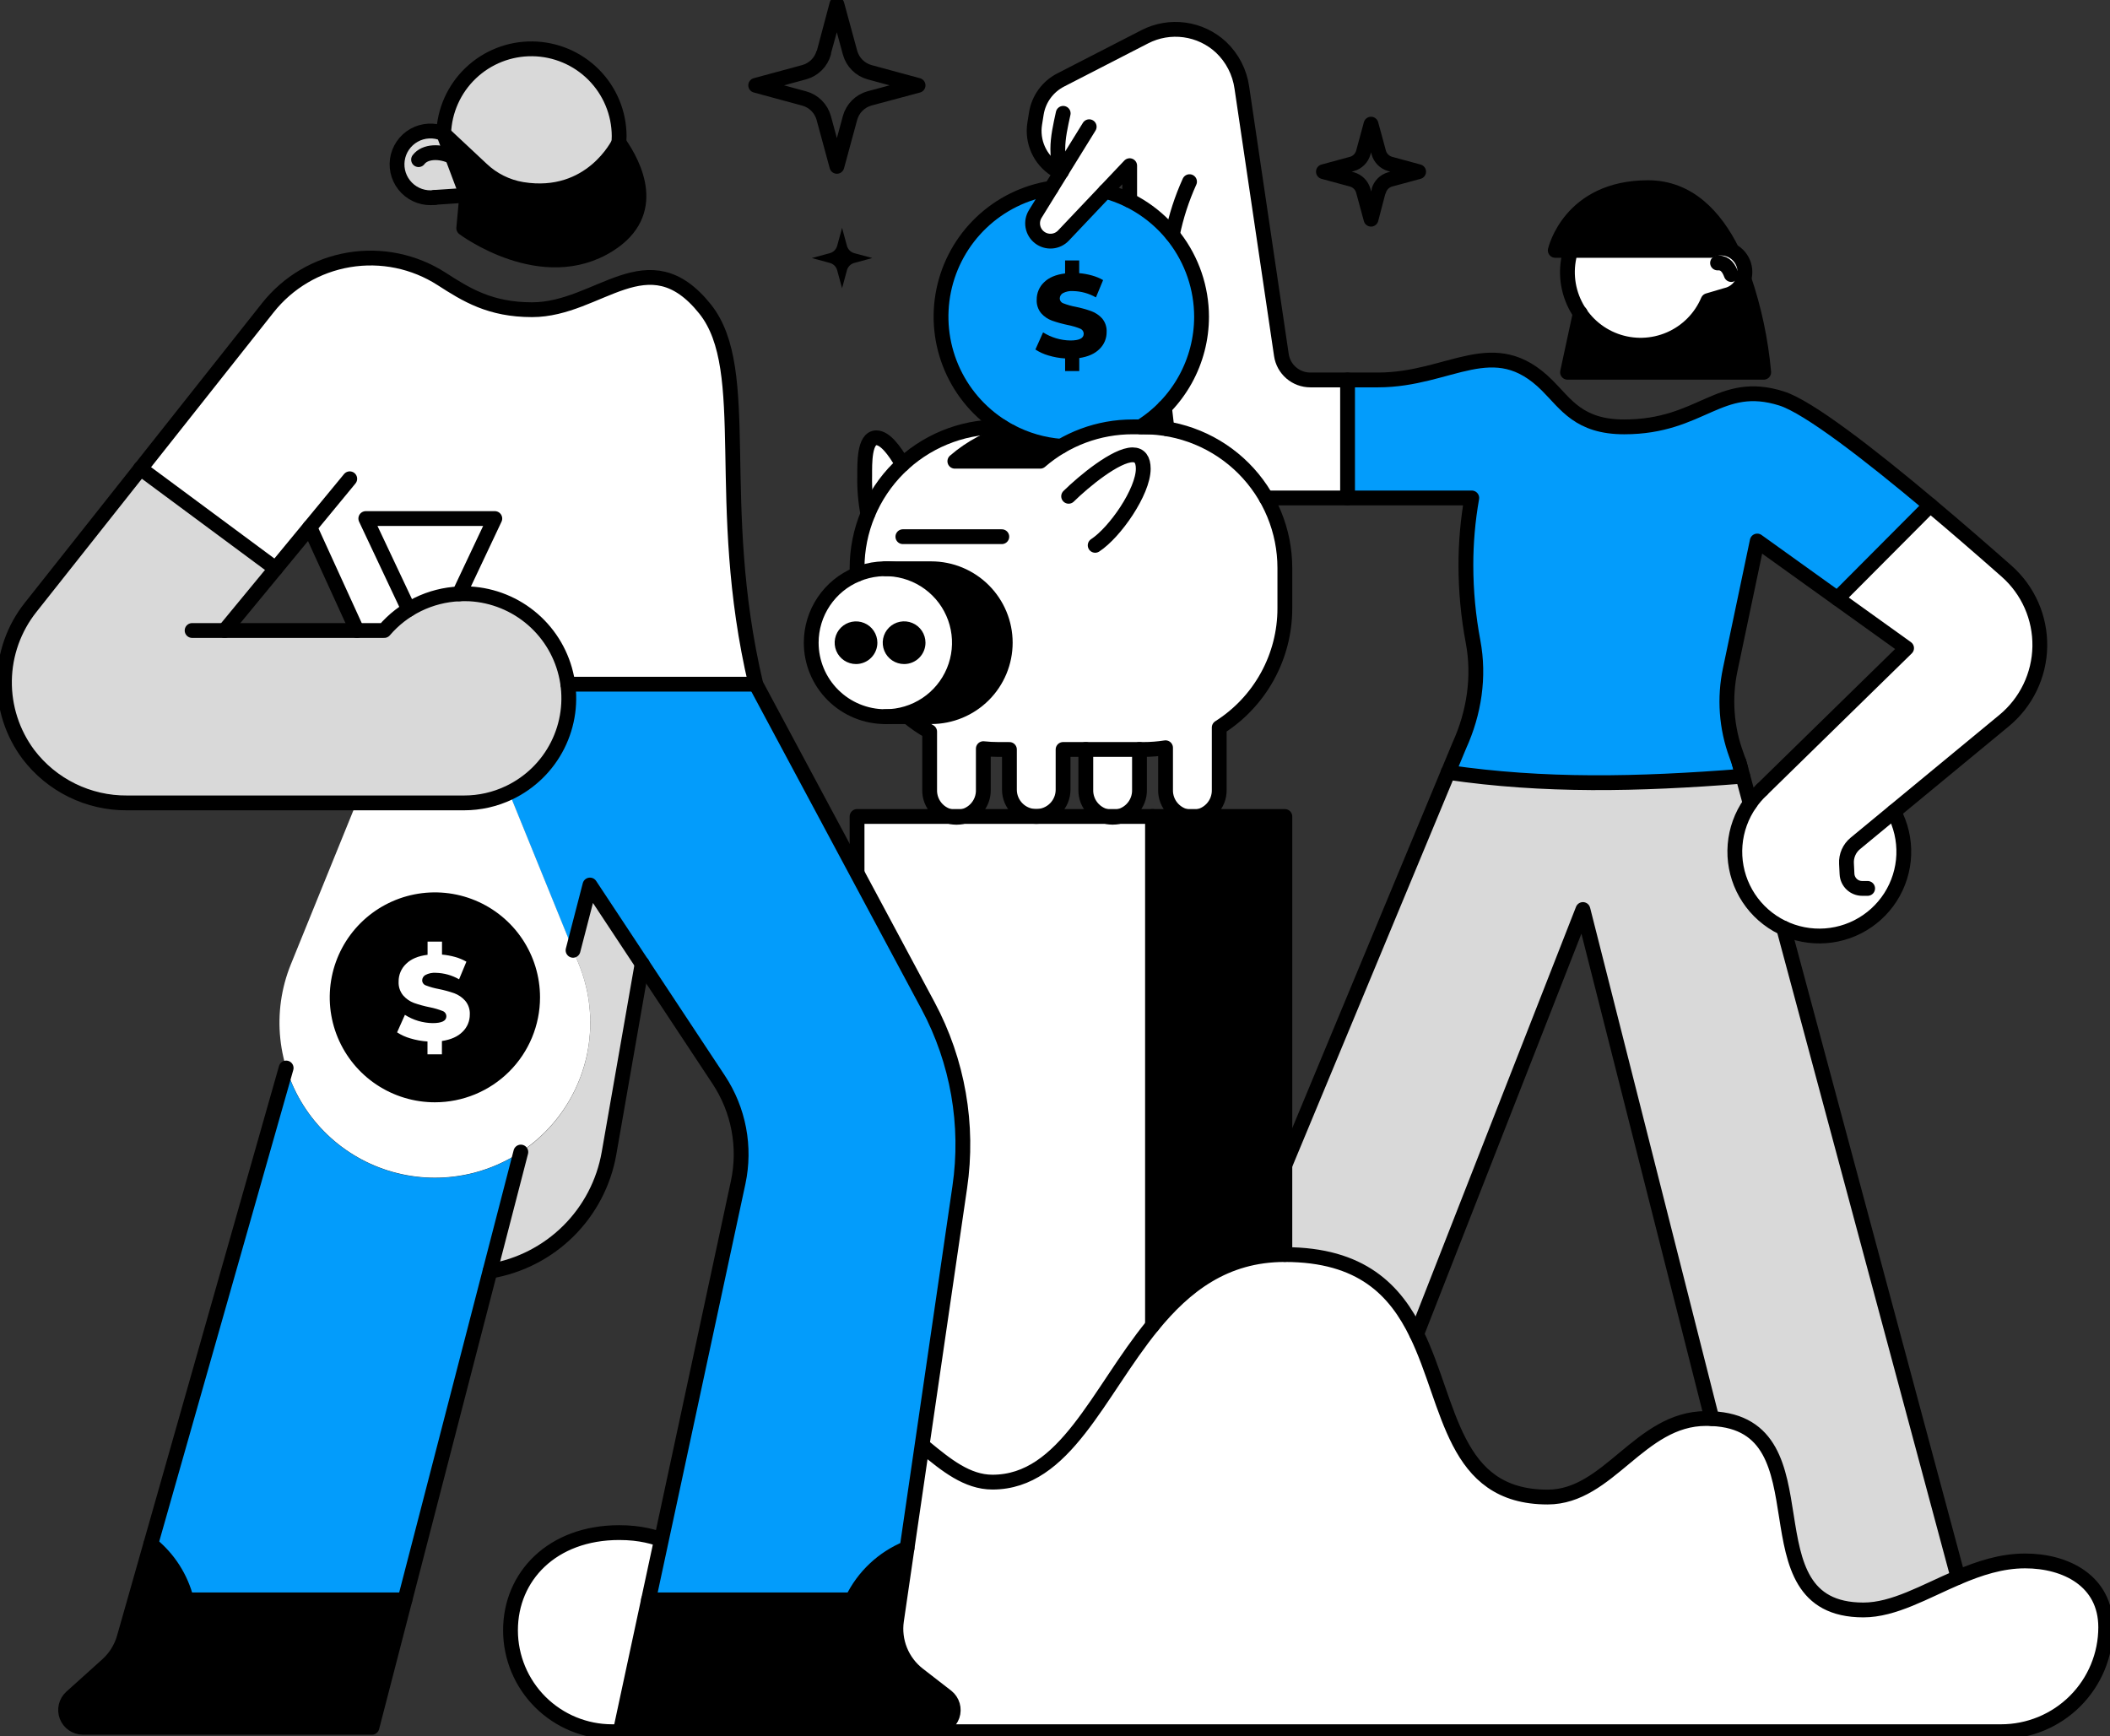 <svg width="570" height="469" viewBox="0 0 570 469" fill="none" xmlns="http://www.w3.org/2000/svg">
<rect x="0" y="0" width="570" height="469" fill="#333333" stroke="none"/>
<g clip-path="url(#clip0_43_8906)">
<path d="M248.01 23.066L234.91 19.514C233.653 19.166 232.506 18.498 231.583 17.577C230.66 16.655 229.992 15.511 229.642 14.256L226.077 1.169C226.077 1.169 222.525 14.233 222.525 14.244C222.176 15.5 221.508 16.645 220.585 17.566C219.661 18.488 218.515 19.155 217.256 19.503L204.145 23.055L217.256 26.607C218.515 26.954 219.661 27.621 220.585 28.543C221.508 29.464 222.176 30.609 222.525 31.865L226.077 44.94L229.636 31.836C229.986 30.58 230.654 29.436 231.577 28.515C232.501 27.593 233.647 26.926 234.905 26.578L248.01 23.066Z" stroke="black" stroke-width="4" stroke-linecap="round" stroke-linejoin="round"/>
<path d="M235.644 69.712L230.762 68.391C230.295 68.261 229.87 68.013 229.526 67.671C229.183 67.329 228.933 66.906 228.801 66.44L227.478 61.562L226.149 66.428C226.02 66.897 225.772 67.324 225.428 67.668C225.085 68.012 224.657 68.261 224.188 68.391L219.307 69.712L224.188 71.038C224.657 71.166 225.085 71.414 225.429 71.757C225.773 72.1 226.021 72.527 226.149 72.995L227.478 77.868C227.478 77.868 228.801 72.995 228.801 72.984C228.932 72.518 229.181 72.094 229.525 71.753C229.869 71.412 230.295 71.166 230.762 71.038L235.644 69.712Z" fill="black"/>
<path d="M383.232 46.383L375.552 44.297C374.816 44.093 374.144 43.703 373.603 43.165C373.062 42.627 372.668 41.958 372.462 41.224L370.372 33.541L368.288 41.206C368.085 41.944 367.693 42.617 367.152 43.159C366.61 43.701 365.936 44.093 365.197 44.297L357.512 46.383L365.197 48.463C365.936 48.667 366.61 49.059 367.152 49.601C367.693 50.142 368.085 50.815 368.288 51.553L370.372 59.218C370.372 59.218 372.456 51.547 372.462 51.536C372.668 50.801 373.062 50.133 373.603 49.594C374.144 49.056 374.816 48.666 375.552 48.463L383.232 46.383Z" stroke="black" stroke-width="4" stroke-linecap="round" stroke-linejoin="round"/>
<path d="M568.829 439.63C568.829 443.334 568.097 447.001 566.676 450.422C565.256 453.843 563.174 456.952 560.55 459.57C557.925 462.188 554.81 464.265 551.382 465.682C547.954 467.098 544.279 467.827 540.569 467.826H165.361C158.087 467.831 151.108 464.953 145.958 459.825C140.809 454.697 137.909 447.738 137.896 440.478V440.419C137.896 425.895 149.106 414.041 167.263 414.041C178.941 414.041 182.272 418.761 189.536 418.761C207.044 418.761 201.588 381.72 231.517 381.685H231.599C245.343 381.685 254.369 400.381 268.107 400.381C287.722 400.381 296.625 376.129 311.329 358.094C320.051 347.408 330.81 338.901 347.035 338.901H347.088C367.792 338.901 376.941 348.518 382.695 360.372C391.967 379.477 392.382 404.412 418.079 404.412C434.656 404.412 442.898 383.193 460.886 383.193C461.424 383.193 461.945 383.193 462.454 383.228C494.929 384.683 470.017 434.916 503.393 434.916C511.588 434.916 519.924 429.955 528.932 426.105C534.645 423.669 540.639 421.671 547.078 421.671C558.042 421.694 568.829 427.081 568.829 439.63Z" fill="white"/>
<path d="M511.583 219.283C513.506 222.855 514.439 226.875 514.285 230.927C514.132 234.979 512.898 238.917 510.711 242.334C508.524 245.751 505.462 248.524 501.843 250.366C498.224 252.208 494.178 253.052 490.122 252.812C486.066 252.572 482.149 251.256 478.773 249C475.397 246.745 472.685 243.63 470.918 239.979C469.15 236.328 468.391 232.272 468.719 228.23C469.046 224.189 470.448 220.307 472.78 216.987C473.657 215.713 474.67 214.538 475.801 213.482C475.853 213.424 475.907 213.369 475.965 213.318L515.06 175.073L496.364 161.636L521.44 136.455C528.57 142.444 535.694 148.631 542.056 154.245C544.938 156.788 547.233 159.924 548.784 163.436C550.335 166.949 551.105 170.756 551.041 174.594C550.978 178.433 550.081 182.212 548.414 185.671C546.746 189.13 544.348 192.188 541.383 194.634L511.583 219.283Z" fill="white"/>
<path d="M481.841 250.745L528.938 426.129C519.929 429.979 511.617 434.939 503.399 434.939C470.034 434.939 494.935 384.793 462.46 383.251L427.614 245.715L382.701 360.396C376.952 348.541 367.798 338.936 347.094 338.925V314.79L391.182 208.674C417.096 212.442 442.107 211.963 470.789 209.696L472.75 216.988C470.832 219.715 469.536 222.829 468.954 226.11C468.372 229.391 468.518 232.76 469.382 235.979C470.246 239.197 471.807 242.188 473.954 244.739C476.102 247.291 478.784 249.341 481.812 250.745H481.841Z" fill="#D9D9D9"/>
<path d="M521.439 136.508L496.363 161.689L474.705 146.16L467.406 180.893C465.775 188.589 466.354 196.588 469.074 203.97C469.519 205.139 469.899 206.354 470.245 207.587L470.83 209.696C442.148 211.963 417.119 212.442 391.223 208.673C391.223 208.673 394.091 201.797 394.267 201.405C398.27 192.601 399.763 182.85 397.978 173.362C396.696 166.569 396.048 159.673 396.04 152.762C396.032 146.649 396.563 140.547 397.626 134.527H364.074V102.645H372.269C391.966 102.645 403.509 89.64 418.008 104.112C423.13 109.224 426.619 115.323 438.823 115.323C459.826 115.323 464.508 102.33 481.343 107.652C488.513 109.937 504.991 122.691 521.439 136.508Z" fill="#039CFB"/>
<path d="M476.45 100.571H423.453L426.907 84.581C428.907 87.501 431.657 89.831 434.87 91.326C438.082 92.822 441.637 93.428 445.165 93.082C448.692 92.735 452.061 91.449 454.92 89.357C457.778 87.265 460.021 84.445 461.413 81.192L466.224 79.766C467.366 79.532 468.423 78.992 469.282 78.205C470.141 77.418 470.769 76.413 471.1 75.297C473.88 83.481 475.675 91.965 476.45 100.571Z" fill="black"/>
<path d="M471.373 73.451C471.373 74.077 471.28 74.699 471.098 75.297C470.763 76.411 470.133 77.413 469.275 78.2C468.417 78.986 467.362 79.528 466.222 79.767L461.411 81.192C459.425 85.847 455.724 89.563 451.072 91.573C446.42 93.582 441.173 93.732 436.414 91.991C431.654 90.25 427.747 86.751 425.498 82.217C423.249 77.683 422.831 72.46 424.329 67.626H462.113C463.022 67.193 464.02 66.977 465.027 66.996C466.034 67.016 467.023 67.269 467.914 67.737C468.96 68.282 469.835 69.103 470.445 70.111C471.055 71.118 471.377 72.274 471.373 73.451Z" fill="white"/>
<path d="M467.923 67.731C467.031 67.263 466.042 67.009 465.035 66.99C464.028 66.97 463.031 67.186 462.122 67.62H420.141C420.141 67.62 423.986 50.677 445.205 50.677C456.093 50.706 463.246 58.424 467.923 67.731Z" fill="black"/>
<path d="M316.708 63.408C313.566 59.536 309.63 56.381 305.165 54.154V44.759L287.282 63.63C286.463 64.502 285.348 65.038 284.154 65.135C282.96 65.231 281.773 64.881 280.824 64.152C279.874 63.423 279.231 62.368 279.018 61.192C278.805 60.015 279.039 58.802 279.673 57.788L283.963 50.841L286.521 46.705L285.116 45.817C283.069 44.521 281.447 42.654 280.451 40.447C279.455 38.241 279.13 35.791 279.515 33.401L279.954 30.661C280.262 28.746 281.017 26.929 282.158 25.358C283.299 23.788 284.793 22.506 286.521 21.617L309.256 9.933C312.561 8.231 316.311 7.589 319.996 8.093C323.68 8.597 327.118 10.223 329.843 12.749C332.913 15.655 334.901 19.519 335.48 23.703L346.157 95.915C346.433 97.786 347.375 99.496 348.809 100.731C350.244 101.967 352.076 102.646 353.971 102.646H364.033V134.528H342.059C339.254 129.626 335.393 125.406 330.756 122.173C326.119 118.94 320.821 116.774 315.244 115.832L314.577 110.083C320.611 103.917 324.162 95.752 324.555 87.142C324.948 78.532 322.155 70.078 316.708 63.391V63.408Z" fill="white"/>
<path d="M347.095 314.789V338.924H347.042C330.822 338.924 320.063 347.431 311.336 358.116V220.58H347.089L347.095 314.789Z" fill="black"/>
<path d="M347.094 153.451V164.353C347.098 170.775 345.474 177.095 342.374 182.723C339.274 188.351 334.799 193.106 329.364 196.544V213.341C329.392 214.309 329.225 215.272 328.873 216.174C328.521 217.076 327.991 217.898 327.315 218.592C326.639 219.287 325.831 219.838 324.938 220.215C324.044 220.592 323.085 220.786 322.115 220.786C321.145 220.786 320.185 220.592 319.292 220.215C318.399 219.838 317.59 219.287 316.914 218.592C316.238 217.898 315.709 217.076 315.357 216.174C315.005 215.272 314.838 214.309 314.865 213.341V202.013C312.89 202.321 310.894 202.475 308.895 202.475H287.184V213.341C287.184 215.26 286.421 217.099 285.062 218.456C283.703 219.812 281.859 220.574 279.938 220.574C278.016 220.574 276.172 219.812 274.813 218.456C273.454 217.099 272.691 215.26 272.691 213.341V202.475H269.735C268.366 202.474 266.999 202.401 265.638 202.258V213.359C265.665 214.327 265.498 215.29 265.146 216.192C264.794 217.094 264.264 217.916 263.589 218.61C262.913 219.304 262.104 219.856 261.211 220.232C260.318 220.609 259.358 220.803 258.388 220.803C257.418 220.803 256.458 220.609 255.565 220.232C254.672 219.856 253.863 219.304 253.187 218.61C252.512 217.916 251.982 217.094 251.63 216.192C251.278 215.29 251.111 214.327 251.138 213.359V197.666C249.049 196.502 247.073 195.144 245.238 193.612H251.542C256.85 193.612 261.941 191.507 265.694 187.761C269.447 184.015 271.555 178.934 271.555 173.636C271.555 168.339 269.447 163.258 265.694 159.512C261.941 155.766 256.85 153.661 251.542 153.661H239.151C236.54 153.659 233.954 154.169 231.541 155.163V153.451C231.547 143.34 235.575 133.644 242.738 126.495C249.902 119.346 259.616 115.328 269.747 115.323H270.718C271.456 115.791 272.211 116.223 272.99 116.632C267.442 118.133 262.305 120.86 257.958 124.613H281.003C287.936 118.612 296.809 115.315 305.986 115.329H308.877C315.612 115.323 322.228 117.097 328.053 120.47C333.878 123.843 338.705 128.695 342.043 134.533C345.354 140.29 347.096 146.813 347.094 153.451Z" fill="white"/>
<path d="M324.592 85.556C324.591 91.507 323.076 97.359 320.19 102.565C317.304 107.772 313.141 112.162 308.091 115.324H306.002C299.192 115.315 292.505 117.131 286.638 120.582C281.861 120.215 277.21 118.871 272.976 116.632C272.198 116.223 271.443 115.791 270.705 115.324C264.624 111.522 259.851 105.956 257.028 99.372C254.204 92.787 253.464 85.499 254.906 78.483C256.348 71.467 259.904 65.059 265.097 60.116C270.291 55.174 276.873 51.933 283.963 50.829L279.673 57.776C279.039 58.79 278.805 60.003 279.018 61.18C279.231 62.356 279.874 63.411 280.824 64.14C281.773 64.869 282.96 65.219 284.154 65.123C285.348 65.026 286.463 64.49 287.282 63.618L298.632 51.641C306.082 53.669 312.657 58.084 317.348 64.207C322.038 70.329 324.583 77.82 324.592 85.527V85.556Z" fill="#039CFB"/>
<path d="M311.34 220.58V358.14C296.636 376.175 287.732 400.427 268.117 400.427C254.379 400.427 245.353 381.731 231.609 381.731H231.527V220.58H311.34Z" fill="white"/>
<path d="M307.822 202.475V213.341C307.85 214.309 307.683 215.272 307.331 216.174C306.979 217.076 306.449 217.898 305.773 218.592C305.097 219.287 304.289 219.838 303.396 220.215C302.502 220.592 301.543 220.786 300.573 220.786C299.603 220.786 298.643 220.592 297.75 220.215C296.857 219.838 296.048 219.287 295.372 218.592C294.696 217.898 294.167 217.076 293.815 216.174C293.463 215.272 293.296 214.309 293.323 213.341V202.475H307.822Z" fill="white"/>
<path d="M286.639 120.575C284.648 121.747 282.767 123.096 281.02 124.607H257.945C262.292 120.854 267.43 118.127 272.977 116.626C277.211 118.864 281.862 120.209 286.639 120.575Z" fill="black"/>
<path d="M251.546 153.655C256.854 153.655 261.944 155.76 265.697 159.506C269.451 163.252 271.559 168.333 271.559 173.63C271.559 178.928 269.451 184.009 265.697 187.755C261.944 191.501 256.854 193.606 251.546 193.606H239.148C244.456 193.606 249.547 191.501 253.3 187.755C257.053 184.009 259.161 178.928 259.161 173.63C259.161 168.333 257.053 163.252 253.3 159.506C249.547 155.76 244.456 153.655 239.148 153.655H251.546Z" fill="black"/>
<path d="M239.148 153.655C244.114 153.655 248.902 155.5 252.581 158.829C256.259 162.159 258.564 166.736 259.048 171.669C259.532 176.602 258.159 181.538 255.198 185.516C252.236 189.494 247.897 192.231 243.026 193.192C238.154 194.153 233.099 193.271 228.843 190.716C224.587 188.162 221.436 184.119 220.003 179.373C218.57 174.627 218.957 169.519 221.09 165.043C223.222 160.567 226.947 157.043 231.539 155.157C233.953 154.166 236.538 153.656 239.148 153.655ZM248.01 173.625C248.01 172.879 247.789 172.151 247.374 171.531C246.959 170.911 246.37 170.428 245.68 170.143C244.99 169.858 244.231 169.783 243.498 169.929C242.766 170.074 242.093 170.433 241.565 170.96C241.037 171.487 240.678 172.159 240.532 172.889C240.386 173.62 240.461 174.378 240.747 175.067C241.033 175.755 241.517 176.344 242.138 176.758C242.758 177.172 243.488 177.393 244.235 177.393C244.731 177.394 245.221 177.297 245.679 177.108C246.137 176.92 246.554 176.643 246.904 176.293C247.255 175.944 247.533 175.529 247.723 175.072C247.913 174.615 248.01 174.125 248.01 173.63V173.625ZM235.016 173.625C235.015 172.881 234.793 172.154 234.378 171.537C233.963 170.919 233.375 170.437 232.686 170.153C231.998 169.869 231.24 169.795 230.509 169.941C229.779 170.086 229.107 170.444 228.581 170.97C228.054 171.496 227.695 172.166 227.549 172.895C227.404 173.624 227.478 174.38 227.762 175.068C228.047 175.755 228.529 176.343 229.148 176.756C229.767 177.17 230.495 177.392 231.24 177.393C232.241 177.393 233.2 176.997 233.908 176.291C234.616 175.586 235.014 174.629 235.016 173.63V173.625Z" fill="white"/>
<path d="M244.236 169.874C244.982 169.874 245.711 170.095 246.331 170.509C246.951 170.922 247.434 171.51 247.72 172.198C248.005 172.886 248.079 173.643 247.933 174.373C247.787 175.103 247.428 175.773 246.9 176.299C246.372 176.825 245.7 177.183 244.968 177.327C244.237 177.472 243.478 177.397 242.79 177.111C242.101 176.825 241.513 176.342 241.099 175.723C240.686 175.103 240.466 174.375 240.467 173.631C240.468 172.634 240.866 171.678 241.573 170.974C242.28 170.27 243.238 169.874 244.236 169.874Z" fill="black"/>
<path d="M243.791 125.454C239.735 129.179 236.54 133.74 234.426 138.821C233.785 135.431 233.505 131.982 233.589 128.533C233.589 125.273 233.419 118.273 236.744 118.273C239.021 118.273 241.579 121.569 243.791 125.454Z" fill="white"/>
<path d="M231.248 169.874C231.994 169.873 232.724 170.093 233.345 170.506C233.965 170.919 234.449 171.506 234.735 172.194C235.022 172.882 235.097 173.639 234.951 174.369C234.806 175.1 234.447 175.771 233.919 176.297C233.392 176.824 232.72 177.182 231.988 177.327C231.256 177.472 230.498 177.397 229.809 177.112C229.12 176.826 228.531 176.343 228.117 175.723C227.703 175.104 227.483 174.375 227.484 173.631C227.487 172.635 227.885 171.682 228.59 170.978C229.295 170.274 230.251 169.877 231.248 169.874Z" fill="black"/>
<path d="M231.529 381.691C201.6 381.726 207.055 418.767 189.548 418.767C182.283 418.767 178.953 414.047 167.275 414.047C149.129 414.047 137.908 425.901 137.908 440.425V440.484C137.921 447.744 140.82 454.703 145.97 459.831C151.12 464.959 158.098 467.837 165.373 467.832H540.581C544.291 467.833 547.965 467.104 551.394 465.687C554.822 464.271 557.937 462.194 560.561 459.576C563.186 456.958 565.268 453.849 566.688 450.428C568.109 447.007 568.84 443.34 568.841 439.636C568.841 427.069 558.053 421.7 547.078 421.7C540.639 421.7 534.663 423.692 528.932 426.135C519.924 429.985 511.612 434.945 503.393 434.945C470.029 434.945 494.929 384.7 462.454 383.257C461.945 383.257 461.424 383.222 460.886 383.222C442.898 383.222 434.656 404.442 418.079 404.442C392.382 404.442 391.967 379.506 382.695 360.402C376.941 348.547 367.792 338.937 347.088 338.931H347.035C330.815 338.931 320.057 347.437 311.329 358.123C296.625 376.159 287.722 400.41 268.107 400.41C254.369 400.41 245.343 381.715 231.599 381.715L231.529 381.691Z" stroke="black" stroke-width="4" stroke-linecap="round" stroke-linejoin="round"/>
<path d="M231.527 381.691V220.58H347.093V338.918" stroke="black" stroke-width="4" stroke-linecap="round" stroke-linejoin="round"/>
<path d="M311.34 220.58V358.116" stroke="black" stroke-width="4" stroke-linecap="round" stroke-linejoin="round"/>
<path d="M307.822 202.475V213.341C307.85 214.309 307.683 215.272 307.331 216.174C306.979 217.076 306.449 217.898 305.773 218.592C305.097 219.287 304.289 219.838 303.396 220.215C302.502 220.592 301.543 220.786 300.573 220.786C299.603 220.786 298.643 220.592 297.75 220.215C296.857 219.838 296.048 219.287 295.372 218.592C294.696 217.898 294.167 217.076 293.815 216.174C293.463 215.272 293.296 214.309 293.323 213.341V202.475" stroke="black" stroke-width="4" stroke-linecap="round" stroke-linejoin="round"/>
<path d="M239.15 193.612C243.11 193.614 246.981 192.444 250.275 190.25C253.568 188.056 256.136 184.936 257.653 181.285C259.17 177.634 259.568 173.616 258.797 169.74C258.026 165.863 256.12 162.301 253.321 159.506C250.522 156.71 246.955 154.806 243.071 154.034C239.188 153.262 235.162 153.657 231.503 155.169C227.845 156.681 224.717 159.242 222.517 162.528C220.317 165.814 219.143 169.678 219.143 173.63C219.143 178.928 221.25 184.008 225.002 187.755C228.754 191.502 233.842 193.608 239.15 193.612Z" stroke="black" stroke-width="4" stroke-linecap="round" stroke-linejoin="round"/>
<path d="M235.016 173.631C235.015 172.887 234.793 172.16 234.378 171.543C233.963 170.925 233.375 170.443 232.686 170.159C231.998 169.875 231.24 169.801 230.509 169.947C229.779 170.092 229.107 170.45 228.581 170.976C228.054 171.502 227.695 172.172 227.549 172.901C227.404 173.63 227.478 174.386 227.762 175.074C228.047 175.761 228.529 176.349 229.148 176.763C229.767 177.176 230.495 177.398 231.24 177.399C232.242 177.399 233.202 177.002 233.91 176.295C234.618 175.589 235.016 174.63 235.016 173.631Z" stroke="black" stroke-width="4" stroke-linecap="round" stroke-linejoin="round"/>
<path d="M248.012 173.631C248.012 172.885 247.79 172.157 247.376 171.537C246.961 170.917 246.371 170.434 245.681 170.149C244.991 169.864 244.232 169.789 243.5 169.935C242.767 170.08 242.095 170.439 241.567 170.966C241.039 171.493 240.679 172.164 240.533 172.895C240.388 173.626 240.463 174.384 240.748 175.073C241.034 175.761 241.518 176.35 242.139 176.764C242.76 177.178 243.49 177.399 244.236 177.399C244.732 177.4 245.224 177.303 245.682 177.114C246.141 176.925 246.557 176.647 246.908 176.297C247.258 175.947 247.537 175.531 247.726 175.074C247.915 174.616 248.013 174.126 248.012 173.631Z" stroke="black" stroke-width="4" stroke-linecap="round" stroke-linejoin="round"/>
<path d="M231.529 155.163V153.451C231.536 143.34 235.563 133.644 242.727 126.495C249.89 119.346 259.605 115.328 269.735 115.323H270.707" stroke="black" stroke-width="4" stroke-linecap="round" stroke-linejoin="round"/>
<path d="M308.893 115.323C313.91 115.322 318.877 116.308 323.512 118.224C328.147 120.14 332.359 122.948 335.906 126.489C339.453 130.029 342.267 134.233 344.187 138.859C346.106 143.485 347.093 148.444 347.093 153.451V164.353C347.096 170.775 345.472 177.095 342.372 182.723C339.273 188.351 334.797 193.106 329.363 196.544V213.341C329.39 214.309 329.223 215.272 328.871 216.174C328.519 217.076 327.99 217.898 327.314 218.592C326.638 219.287 325.829 219.838 324.936 220.215C324.043 220.592 323.083 220.786 322.113 220.786C321.143 220.786 320.183 220.592 319.29 220.215C318.397 219.838 317.588 219.287 316.912 218.592C316.237 217.898 315.707 217.076 315.355 216.174C315.003 215.272 314.836 214.309 314.864 213.341V202.013C312.888 202.321 310.892 202.475 308.893 202.475H287.182V213.341C287.182 215.26 286.419 217.099 285.06 218.456C283.701 219.812 281.858 220.574 279.936 220.574C278.014 220.574 276.171 219.812 274.812 218.456C273.453 217.099 272.689 215.26 272.689 213.341V202.475H269.733C268.365 202.474 266.997 202.401 265.636 202.258V213.359C265.663 214.327 265.496 215.29 265.144 216.192C264.792 217.094 264.263 217.916 263.587 218.61C262.911 219.304 262.102 219.856 261.209 220.232C260.316 220.609 259.356 220.803 258.386 220.803C257.416 220.803 256.457 220.609 255.563 220.232C254.67 219.856 253.862 219.304 253.186 218.61C252.51 217.916 251.98 217.094 251.628 216.192C251.276 215.29 251.109 214.327 251.137 213.359V197.666C249.047 196.502 247.072 195.144 245.236 193.612" stroke="black" stroke-width="4" stroke-linecap="round" stroke-linejoin="round"/>
<path d="M272.977 116.626C267.43 118.127 262.292 120.855 257.945 124.607H281.002C287.935 118.607 296.808 115.309 305.985 115.323H310.855" stroke="black" stroke-width="4" stroke-linecap="round" stroke-linejoin="round"/>
<path d="M239.148 153.655H251.546C256.854 153.655 261.944 155.76 265.697 159.506C269.451 163.252 271.559 168.333 271.559 173.63C271.559 178.928 269.451 184.009 265.697 187.755C261.944 191.501 256.854 193.606 251.546 193.606H239.148" stroke="black" stroke-width="4" stroke-linecap="round" stroke-linejoin="round"/>
<path d="M243.902 144.991H270.629" stroke="black" stroke-width="4" stroke-linecap="round" stroke-linejoin="round"/>
<path d="M234.443 138.827C233.797 135.435 233.51 131.985 233.589 128.533C233.589 125.273 233.419 118.273 236.744 118.273C239.038 118.273 241.596 121.569 243.809 125.454" stroke="black" stroke-width="4" stroke-linecap="round" stroke-linejoin="round"/>
<path d="M288.682 134.078C292.843 129.988 301.495 122.872 305.979 122.872C307.863 122.872 308.841 124.14 308.841 126.635C308.841 132.828 301.191 143.841 295.852 147.328" stroke="black" stroke-width="4" stroke-linecap="round" stroke-linejoin="round"/>
<path d="M308.092 115.323C313.142 112.161 317.305 107.771 320.191 102.565C323.077 97.359 324.592 91.506 324.593 85.556C324.58 77.85 322.033 70.361 317.344 64.239C312.654 58.117 306.08 53.702 298.633 51.67" stroke="black" stroke-width="4" stroke-linecap="round" stroke-linejoin="round"/>
<path d="M283.964 50.829C276.879 51.937 270.302 55.179 265.113 60.12C259.925 65.061 256.372 71.466 254.93 78.478C253.488 85.49 254.226 92.774 257.046 99.355C259.865 105.937 264.631 111.502 270.706 115.306C271.444 115.77 272.201 116.206 272.977 116.615C277.213 118.851 281.862 120.195 286.639 120.564" stroke="black" stroke-width="4" stroke-linecap="round" stroke-linejoin="round"/>
<path d="M286.734 46.383L283.971 50.841L279.68 57.787C279.046 58.801 278.813 60.015 279.026 61.191C279.239 62.368 279.882 63.423 280.832 64.152C281.781 64.881 282.968 65.231 284.162 65.134C285.356 65.038 286.471 64.502 287.29 63.63L305.172 44.759V54.142" stroke="black" stroke-width="4" stroke-linecap="round" stroke-linejoin="round"/>
<path d="M294.237 34.236L286.732 46.371" stroke="black" stroke-width="4" stroke-linecap="round" stroke-linejoin="round"/>
<path d="M287.212 30.62C286.474 34.026 285.76 37.105 285.76 40.283C285.728 42.354 286.057 44.413 286.732 46.371" stroke="black" stroke-width="4" stroke-linecap="round" stroke-linejoin="round"/>
<path d="M321.343 49.076C319.265 53.659 317.71 58.46 316.707 63.39" stroke="black" stroke-width="4" stroke-linecap="round" stroke-linejoin="round"/>
<path d="M314.578 110.101L315.245 115.844" stroke="black" stroke-width="4" stroke-linecap="round" stroke-linejoin="round"/>
<path d="M342.061 134.527H397.587C396.523 140.547 395.992 146.649 396 152.762C396.008 159.673 396.657 166.569 397.938 173.362C399.723 182.85 398.23 192.601 394.227 201.405C394.051 201.797 347.094 314.789 347.094 314.789" stroke="black" stroke-width="4" stroke-linecap="round" stroke-linejoin="round"/>
<path d="M382.699 360.396L427.613 245.715L462.459 383.251" stroke="black" stroke-width="4" stroke-linecap="round" stroke-linejoin="round"/>
<path d="M469.789 205.893L472.774 216.987" stroke="black" stroke-width="4" stroke-linecap="round" stroke-linejoin="round"/>
<path d="M481.836 250.745L528.939 426.129" stroke="black" stroke-width="4" stroke-linecap="round" stroke-linejoin="round"/>
<path d="M391.188 208.674C417.101 212.442 442.113 211.963 470.795 209.696" stroke="black" stroke-width="4" stroke-linecap="round" stroke-linejoin="round"/>
<path d="M286.229 46.518L285.122 45.817C283.075 44.521 281.452 42.654 280.457 40.447C279.461 38.241 279.136 35.791 279.521 33.401L279.96 30.661C280.267 28.746 281.022 26.93 282.161 25.36C283.301 23.789 284.794 22.507 286.521 21.617L309.256 9.933C312.561 8.231 316.311 7.589 319.996 8.093C323.68 8.597 327.118 10.223 329.843 12.749C332.913 15.655 334.901 19.519 335.48 23.703L346.157 95.915C346.433 97.786 347.375 99.496 348.809 100.731C350.244 101.967 352.076 102.647 353.971 102.646H372.21C391.907 102.646 403.45 89.641 417.949 104.112C423.071 109.224 426.56 115.324 438.764 115.324C459.767 115.324 464.449 102.33 481.284 107.653C488.513 109.937 504.991 122.691 521.439 136.509C528.568 142.497 535.692 148.684 542.055 154.299C544.936 156.841 547.232 159.977 548.783 163.49C550.334 167.003 551.104 170.809 551.04 174.648C550.976 178.486 550.08 182.265 548.412 185.724C546.745 189.184 544.346 192.242 541.382 194.687L501.203 227.855C500.408 228.509 499.777 229.34 499.362 230.282C498.947 231.223 498.76 232.249 498.815 233.276L498.956 236.116C499.005 237.167 499.459 238.158 500.222 238.884C500.985 239.61 501.999 240.014 503.053 240.013H504.528" stroke="black" stroke-width="4" stroke-linecap="round" stroke-linejoin="round"/>
<path d="M470.245 207.587C469.911 206.355 469.531 205.151 469.074 203.971C466.354 196.588 465.776 188.589 467.406 180.893L474.705 146.16L515.048 175.098L475.952 213.342" stroke="black" stroke-width="4" stroke-linecap="round" stroke-linejoin="round"/>
<path d="M475.965 213.342C475.907 213.393 475.853 213.448 475.801 213.505C474.672 214.563 473.659 215.738 472.78 217.011C470.448 220.331 469.046 224.213 468.719 228.254C468.391 232.296 469.15 236.352 470.918 240.003C472.685 243.654 475.397 246.768 478.773 249.024C482.149 251.28 486.066 252.596 490.122 252.836C494.178 253.076 498.224 252.231 501.843 250.389C505.462 248.547 508.524 245.775 510.711 242.358C512.898 238.941 514.132 235.003 514.285 230.951C514.439 226.899 513.506 222.879 511.583 219.307" stroke="black" stroke-width="4" stroke-linecap="round" stroke-linejoin="round"/>
<path d="M364.033 102.646V134.528" stroke="black" stroke-width="4" stroke-linecap="round" stroke-linejoin="round"/>
<path d="M496.363 161.689L521.44 136.508" stroke="black" stroke-width="4" stroke-linecap="round" stroke-linejoin="round"/>
<path d="M424.332 67.626C422.813 72.464 423.218 77.699 425.463 82.247C427.707 86.795 431.619 90.306 436.388 92.053C441.156 93.8 446.415 93.648 451.075 91.629C455.734 89.61 459.436 85.879 461.414 81.209L466.225 79.784C467.365 79.544 468.419 79.003 469.277 78.217C470.135 77.43 470.765 76.428 471.101 75.314C471.283 74.716 471.376 74.094 471.376 73.468C471.376 71.756 470.695 70.114 469.482 68.903C468.269 67.692 466.623 67.012 464.908 67.012C463.941 67.008 462.987 67.224 462.116 67.643H420.141C420.141 67.643 423.986 50.7 445.205 50.7C456.093 50.7 463.246 58.389 467.923 67.725" stroke="black" stroke-width="4" stroke-linecap="round" stroke-linejoin="round"/>
<path d="M471.1 75.297C473.88 83.481 475.675 91.965 476.45 100.571H423.453L426.907 84.581" stroke="black" stroke-width="4" stroke-linecap="round" stroke-linejoin="round"/>
<path d="M463.98 71.038H464.291C466.117 71.038 467.071 72.522 467.68 74.17" stroke="black" stroke-width="4" stroke-linecap="round" stroke-linejoin="round"/>
<path d="M297.045 94.267C295.781 95.553 293.95 96.375 291.554 96.733V100.238H287.732V96.838C286.202 96.744 284.687 96.473 283.219 96.032C281.975 95.674 280.791 95.133 279.707 94.425L281.779 89.792C283.98 91.182 286.521 91.94 289.125 91.983C291.543 91.983 292.754 91.399 292.754 90.172C292.752 89.858 292.65 89.552 292.464 89.299C292.278 89.045 292.018 88.856 291.718 88.758C290.642 88.333 289.529 88.009 288.394 87.788C286.969 87.495 285.567 87.105 284.197 86.62C283.069 86.215 282.062 85.531 281.27 84.633C280.419 83.599 279.986 82.284 280.058 80.947C280.049 80.075 280.219 79.21 280.559 78.406C280.898 77.602 281.399 76.876 282.031 76.273C283.35 74.972 285.248 74.172 287.726 73.872V70.366H291.537V73.796C292.715 73.897 293.882 74.111 295.02 74.433C296.059 74.718 297.059 75.134 297.993 75.671L296.056 80.345C294.173 79.267 292.05 78.678 289.88 78.633C288.935 78.562 287.989 78.754 287.147 79.188C286.888 79.331 286.672 79.54 286.521 79.794C286.37 80.047 286.289 80.336 286.286 80.631C286.293 80.932 286.396 81.223 286.579 81.463C286.762 81.702 287.016 81.877 287.305 81.963C288.366 82.374 289.463 82.683 290.583 82.886C292.013 83.178 293.421 83.569 294.797 84.055C295.918 84.466 296.922 85.141 297.724 86.024C298.581 87.049 299.018 88.36 298.947 89.693C298.957 90.544 298.794 91.389 298.467 92.175C298.14 92.962 297.656 93.673 297.045 94.267Z" fill="black"/>
<path d="M250.675 271.713C258.719 286.72 261.731 303.906 259.268 320.748L245.026 418.317C238.526 420.97 233.246 425.941 230.211 432.262H175.189L199.399 319.428C200.411 314.684 200.466 309.786 199.561 305.02C198.657 300.255 196.811 295.716 194.13 291.67L159.361 239.089L154.789 256.727L137.516 214.188C142.347 211.885 146.425 208.26 149.276 203.736C152.126 199.211 153.632 193.972 153.618 188.628C153.613 187.371 153.526 186.116 153.355 184.871H204.116L250.675 271.713Z" fill="#039CFB"/>
<path d="M255.755 458.303C256.507 458.904 257.054 459.722 257.322 460.645C257.591 461.569 257.568 462.552 257.256 463.462C256.945 464.371 256.36 465.163 255.581 465.728C254.802 466.294 253.867 466.606 252.904 466.622H167.801L175.188 432.216H230.21C233.245 425.895 238.525 420.924 245.026 418.271L242.181 437.755C241.781 440.492 242.117 443.286 243.152 445.852C244.188 448.418 245.886 450.664 248.075 452.361L255.755 458.303Z" fill="black"/>
<path d="M83.694 142.426L74.463 153.62L37.938 126.564L72.303 83.161C77.752 76.267 85.578 71.645 94.255 70.198C102.932 68.751 111.838 70.581 119.236 75.332C125.939 79.649 132.36 83.669 143.698 83.669C161.809 83.669 175.014 64.173 190.444 83.488C203.661 100.045 192.534 135.678 204.147 184.848H153.397C152.483 178.36 149.351 172.387 144.53 167.941C139.709 163.495 133.497 160.848 126.946 160.45C125.99 160.4 125.033 160.4 124.077 160.45L133.683 140.107H98.831L110.421 164.645C107.936 166.186 105.705 168.102 103.807 170.324H96.449L83.694 142.426Z" fill="white"/>
<path d="M159.389 239.065L173.472 260.349L164.517 311.582C163.12 319.552 159.281 326.893 153.529 332.594C147.776 338.295 140.393 342.074 132.398 343.411L140.728 311.237C148.786 305.884 154.746 297.92 157.602 288.689C160.458 279.458 160.035 269.527 156.404 260.571L154.817 256.68L159.389 239.065Z" fill="#D9D9D9"/>
<path d="M122.185 42.346L119.844 36.106L130.105 45.711C133.123 48.578 136.931 50.478 141.039 51.168C159.77 54.206 167.198 38.543 167.198 38.543C171.436 44.584 178.045 57.519 164.57 66.072C146.477 77.547 125.276 61.644 125.276 61.644L126.095 52.746L122.185 42.346Z" fill="black"/>
<path d="M156.405 260.572C158.979 266.933 159.949 273.826 159.23 280.648C158.511 287.47 156.125 294.012 152.282 299.698C148.439 305.385 143.255 310.043 137.187 313.263C131.119 316.483 124.352 318.167 117.479 318.167C110.607 318.167 103.839 316.483 97.771 313.263C91.703 310.043 86.519 305.385 82.676 299.698C78.833 294.012 76.447 287.47 75.728 280.648C75.01 273.826 75.98 266.933 78.553 260.572L96.29 216.9H125.329C129.553 216.907 133.724 215.964 137.533 214.143L156.405 260.572ZM143.884 269.418C143.884 264.205 142.336 259.11 139.434 254.776C136.533 250.441 132.409 247.063 127.584 245.069C122.759 243.074 117.45 242.552 112.328 243.569C107.206 244.586 102.501 247.096 98.808 250.782C95.115 254.468 92.6 259.164 91.582 264.276C90.563 269.388 91.086 274.688 93.084 279.503C95.083 284.319 98.467 288.435 102.809 291.331C107.152 294.227 112.257 295.773 117.479 295.773C124.478 295.773 131.191 292.999 136.142 288.062C141.093 283.124 143.878 276.427 143.884 269.441V269.418Z" fill="white"/>
<path d="M60.684 170.336H103.795C106.312 167.386 109.411 164.985 112.898 163.283C116.386 161.58 120.187 160.612 124.065 160.439C125.021 160.389 125.978 160.389 126.934 160.439C133.209 160.791 139.189 163.218 143.93 167.337C148.671 171.455 151.905 177.031 153.121 183.187C154.337 189.342 153.466 195.726 150.646 201.332C147.826 206.939 143.217 211.45 137.546 214.154C133.736 215.975 129.565 216.918 125.341 216.912H34.314C29.152 216.949 24.052 215.782 19.422 213.504C14.792 211.225 10.759 207.899 7.645 203.79C3.361 198.035 1.097 191.032 1.203 183.864C1.309 176.696 3.779 169.763 8.231 164.137L37.972 126.564L74.498 153.621L60.684 170.336Z" fill="#D9D9D9"/>
<path d="M140.7 311.237L109.384 432.216H50.375C48.888 426.281 45.504 420.991 40.734 417.148L77.301 288.527C79.207 294.773 82.549 300.488 87.061 305.216C91.572 309.945 97.127 313.556 103.284 315.761C109.441 317.967 116.029 318.707 122.523 317.921C129.017 317.136 135.238 314.847 140.688 311.237H140.7Z" fill="#039CFB"/>
<path d="M117.479 243.091C122.702 243.09 127.808 244.635 132.151 247.53C136.494 250.426 139.88 254.542 141.879 259.358C143.878 264.174 144.402 269.473 143.383 274.586C142.364 279.699 139.849 284.396 136.156 288.082C132.463 291.768 127.758 294.278 122.635 295.295C117.512 296.312 112.203 295.789 107.378 293.794C102.553 291.798 98.429 288.419 95.528 284.084C92.627 279.749 91.079 274.653 91.08 269.44C91.082 262.452 93.864 255.751 98.814 250.81C103.764 245.869 110.478 243.092 117.479 243.091Z" fill="black"/>
<path d="M133.67 140.096L124.064 160.439C119.224 160.648 114.52 162.101 110.408 164.657L98.818 140.119L133.67 140.096Z" fill="white"/>
<path d="M143.55 13.052C137.368 13.053 131.43 15.463 127.002 19.769C122.574 24.076 120.005 29.937 119.844 36.106L130.105 45.711C133.123 48.577 136.931 50.477 141.039 51.168C159.77 54.206 167.198 38.542 167.198 38.542C167.239 37.958 167.263 37.339 167.263 36.719C167.263 30.442 164.765 24.422 160.318 19.984C155.871 15.545 149.839 13.052 143.55 13.052Z" fill="#D9D9D9"/>
<path d="M107.199 44.403C107.204 45.687 107.483 46.956 108.017 48.126C108.552 49.295 109.329 50.337 110.298 51.183C111.267 52.029 112.405 52.659 113.637 53.033C114.869 53.406 116.166 53.513 117.443 53.347L126.094 52.763L119.843 36.124C118.467 35.529 116.964 35.286 115.471 35.414C113.977 35.543 112.538 36.04 111.285 36.861C110.031 37.682 109.002 38.801 108.288 40.117C107.575 41.433 107.201 42.906 107.199 44.403Z" fill="#D9D9D9"/>
<path d="M109.384 432.216L100.475 466.622H22.337C21.401 466.609 20.49 466.316 19.723 465.781C18.956 465.246 18.366 464.495 18.031 463.622C17.696 462.75 17.631 461.798 17.843 460.888C18.055 459.978 18.536 459.153 19.222 458.519L28.957 449.755C31.15 447.786 32.741 445.238 33.546 442.405L40.734 417.148C45.503 420.991 48.888 426.281 50.375 432.216H109.384Z" fill="black"/>
<path d="M51.898 170.335H103.795C106.312 167.386 109.411 164.985 112.898 163.282C116.386 161.579 120.187 160.611 124.065 160.438C125.008 160.397 125.962 160.397 126.934 160.438C133.209 160.791 139.189 163.218 143.93 167.336C148.671 171.455 151.905 177.031 153.121 183.186C154.337 189.341 153.466 195.725 150.646 201.332C147.826 206.939 143.217 211.449 137.546 214.153C133.736 215.975 129.565 216.917 125.341 216.911H34.314C29.152 216.948 24.052 215.781 19.422 213.503C14.792 211.225 10.759 207.898 7.645 203.789C3.361 198.035 1.097 191.032 1.203 183.864C1.309 176.696 3.779 169.762 8.231 164.137L72.338 83.161C77.787 76.267 85.613 71.645 94.29 70.198C102.967 68.751 111.873 70.581 119.271 75.332C125.973 79.649 132.395 83.669 143.733 83.669C161.844 83.669 175.049 64.173 190.479 83.488C203.696 100.045 192.569 135.678 204.182 184.848L250.711 271.713C258.743 286.724 261.743 303.91 259.269 320.748L242.183 437.784C241.783 440.521 242.118 443.315 243.154 445.881C244.189 448.447 245.888 450.693 248.077 452.39L255.757 458.343C256.508 458.944 257.056 459.763 257.324 460.686C257.593 461.609 257.57 462.592 257.258 463.502C256.946 464.411 256.361 465.203 255.583 465.769C254.804 466.334 253.869 466.646 252.906 466.663H167.803L199.411 319.434C200.423 314.69 200.479 309.792 199.574 305.026C198.67 300.261 196.823 295.722 194.143 291.676L159.373 239.095L154.802 256.733" stroke="black" stroke-width="4" stroke-linecap="round" stroke-linejoin="round"/>
<path d="M140.7 311.237L100.475 466.645H22.337C21.401 466.632 20.49 466.339 19.723 465.804C18.956 465.27 18.366 464.518 18.031 463.646C17.696 462.773 17.631 461.821 17.843 460.911C18.055 460.002 18.536 459.176 19.222 458.542L28.957 449.778C31.15 447.809 32.741 445.261 33.546 442.428L77.301 288.527" stroke="black" stroke-width="4" stroke-linecap="round" stroke-linejoin="round"/>
<path d="M60.684 170.336L94.482 129.346" stroke="black" stroke-width="4" stroke-linecap="round" stroke-linejoin="round"/>
<path d="M74.461 153.621L37.935 126.564" stroke="black" stroke-width="4" stroke-linecap="round" stroke-linejoin="round"/>
<path d="M110.402 164.657L98.818 140.09H133.67L124.064 160.439" stroke="black" stroke-width="4" stroke-linecap="round" stroke-linejoin="round"/>
<path d="M143.884 269.44C143.884 264.228 142.336 259.132 139.434 254.798C136.533 250.464 132.409 247.086 127.584 245.091C122.759 243.096 117.45 242.574 112.328 243.591C107.206 244.608 102.501 247.118 98.808 250.804C95.115 254.49 92.6 259.186 91.582 264.298C90.563 269.411 91.086 274.71 93.084 279.526C95.083 284.342 98.467 288.458 102.809 291.354C107.152 294.25 112.257 295.795 117.479 295.795C124.482 295.795 131.199 293.019 136.15 288.076C141.102 283.133 143.884 276.43 143.884 269.44Z" stroke="black" stroke-width="4" stroke-linecap="round" stroke-linejoin="round"/>
<path d="M117.396 53.329L126.095 52.745" stroke="black" stroke-width="4" stroke-linecap="round" stroke-linejoin="round"/>
<path d="M167.198 38.56C167.239 37.975 167.262 37.356 167.262 36.737C167.231 30.534 164.76 24.591 160.383 20.188C156.006 15.784 150.072 13.272 143.857 13.191C137.643 13.111 131.646 15.469 127.156 19.758C122.665 24.046 120.042 29.923 119.849 36.123C118.572 35.576 117.186 35.33 115.798 35.405C114.411 35.48 113.059 35.873 111.849 36.555C110.638 37.236 109.602 38.187 108.82 39.334C108.038 40.48 107.531 41.791 107.34 43.165C107.149 44.539 107.277 45.938 107.716 47.254C108.155 48.57 108.892 49.767 109.87 50.752C110.849 51.738 112.041 52.484 113.356 52.934C114.67 53.384 116.071 53.525 117.449 53.347" stroke="black" stroke-width="4" stroke-linecap="round" stroke-linejoin="round"/>
<path d="M119.844 36.106L130.105 45.711C133.123 48.578 136.931 50.478 141.039 51.168C159.77 54.206 167.198 38.543 167.198 38.543C171.436 44.584 178.045 57.519 164.57 66.072C146.477 77.547 125.276 61.644 125.276 61.644L126.095 52.746L119.844 36.106Z" stroke="black" stroke-width="4" stroke-linecap="round" stroke-linejoin="round"/>
<path d="M113.07 43.129C114.826 40.792 118.982 40.745 122.184 42.346" stroke="black" stroke-width="4" stroke-linecap="round" stroke-linejoin="round"/>
<path d="M245.025 418.271C238.525 420.924 233.245 425.895 230.21 432.216H175.188" stroke="black" stroke-width="4" stroke-linecap="round" stroke-linejoin="round"/>
<path d="M109.384 432.216H50.375C48.888 426.281 45.504 420.991 40.734 417.148" stroke="black" stroke-width="4" stroke-linecap="round" stroke-linejoin="round"/>
<path d="M204.146 184.843H153.385" stroke="black" stroke-width="4" stroke-linecap="round" stroke-linejoin="round"/>
<path d="M83.693 142.427L96.436 170.336" stroke="black" stroke-width="4" stroke-linecap="round" stroke-linejoin="round"/>
<path d="M173.472 260.35L164.517 311.582C163.12 319.552 159.281 326.893 153.529 332.594C147.776 338.295 140.393 342.074 132.398 343.411" stroke="black" stroke-width="4" stroke-linecap="round" stroke-linejoin="round"/>
<path d="M124.982 278.724C123.694 280.033 121.827 280.87 119.38 281.237V284.83H115.482V281.365C113.92 281.266 112.374 280.987 110.875 280.535C109.598 280.175 108.382 279.623 107.27 278.9L109.383 274.167C111.625 275.595 114.222 276.37 116.881 276.405C119.351 276.405 120.58 275.791 120.58 274.559C120.578 274.238 120.475 273.927 120.286 273.668C120.097 273.409 119.832 273.216 119.527 273.116C118.427 272.685 117.291 272.354 116.132 272.128C114.678 271.839 113.246 271.449 111.847 270.96C110.717 270.542 109.71 269.847 108.92 268.938C108.052 267.882 107.611 266.54 107.685 265.176C107.673 264.284 107.846 263.399 108.192 262.576C108.539 261.754 109.052 261.012 109.699 260.397C111.037 259.072 112.973 258.256 115.505 257.949V254.385H119.404V257.89C120.608 257.996 121.799 258.213 122.963 258.539C124.022 258.834 125.041 259.26 125.995 259.807L124.016 264.568C122.097 263.467 119.931 262.864 117.718 262.815C116.751 262.748 115.784 262.951 114.926 263.4C114.661 263.545 114.44 263.757 114.286 264.016C114.131 264.275 114.049 264.571 114.048 264.872C114.056 265.178 114.161 265.475 114.347 265.719C114.532 265.963 114.79 266.143 115.084 266.233C116.169 266.648 117.29 266.963 118.432 267.174C119.892 267.462 121.33 267.853 122.735 268.342C123.859 268.765 124.863 269.455 125.661 270.352C126.542 271.395 126.99 272.735 126.914 274.097C126.919 274.958 126.75 275.812 126.419 276.606C126.087 277.401 125.598 278.122 124.982 278.724Z" fill="white"/>
</g>
<defs>
<clipPath id="clip0_43_8906">
<rect width="570" height="469" fill="white"/>
</clipPath>
</defs>
</svg>
